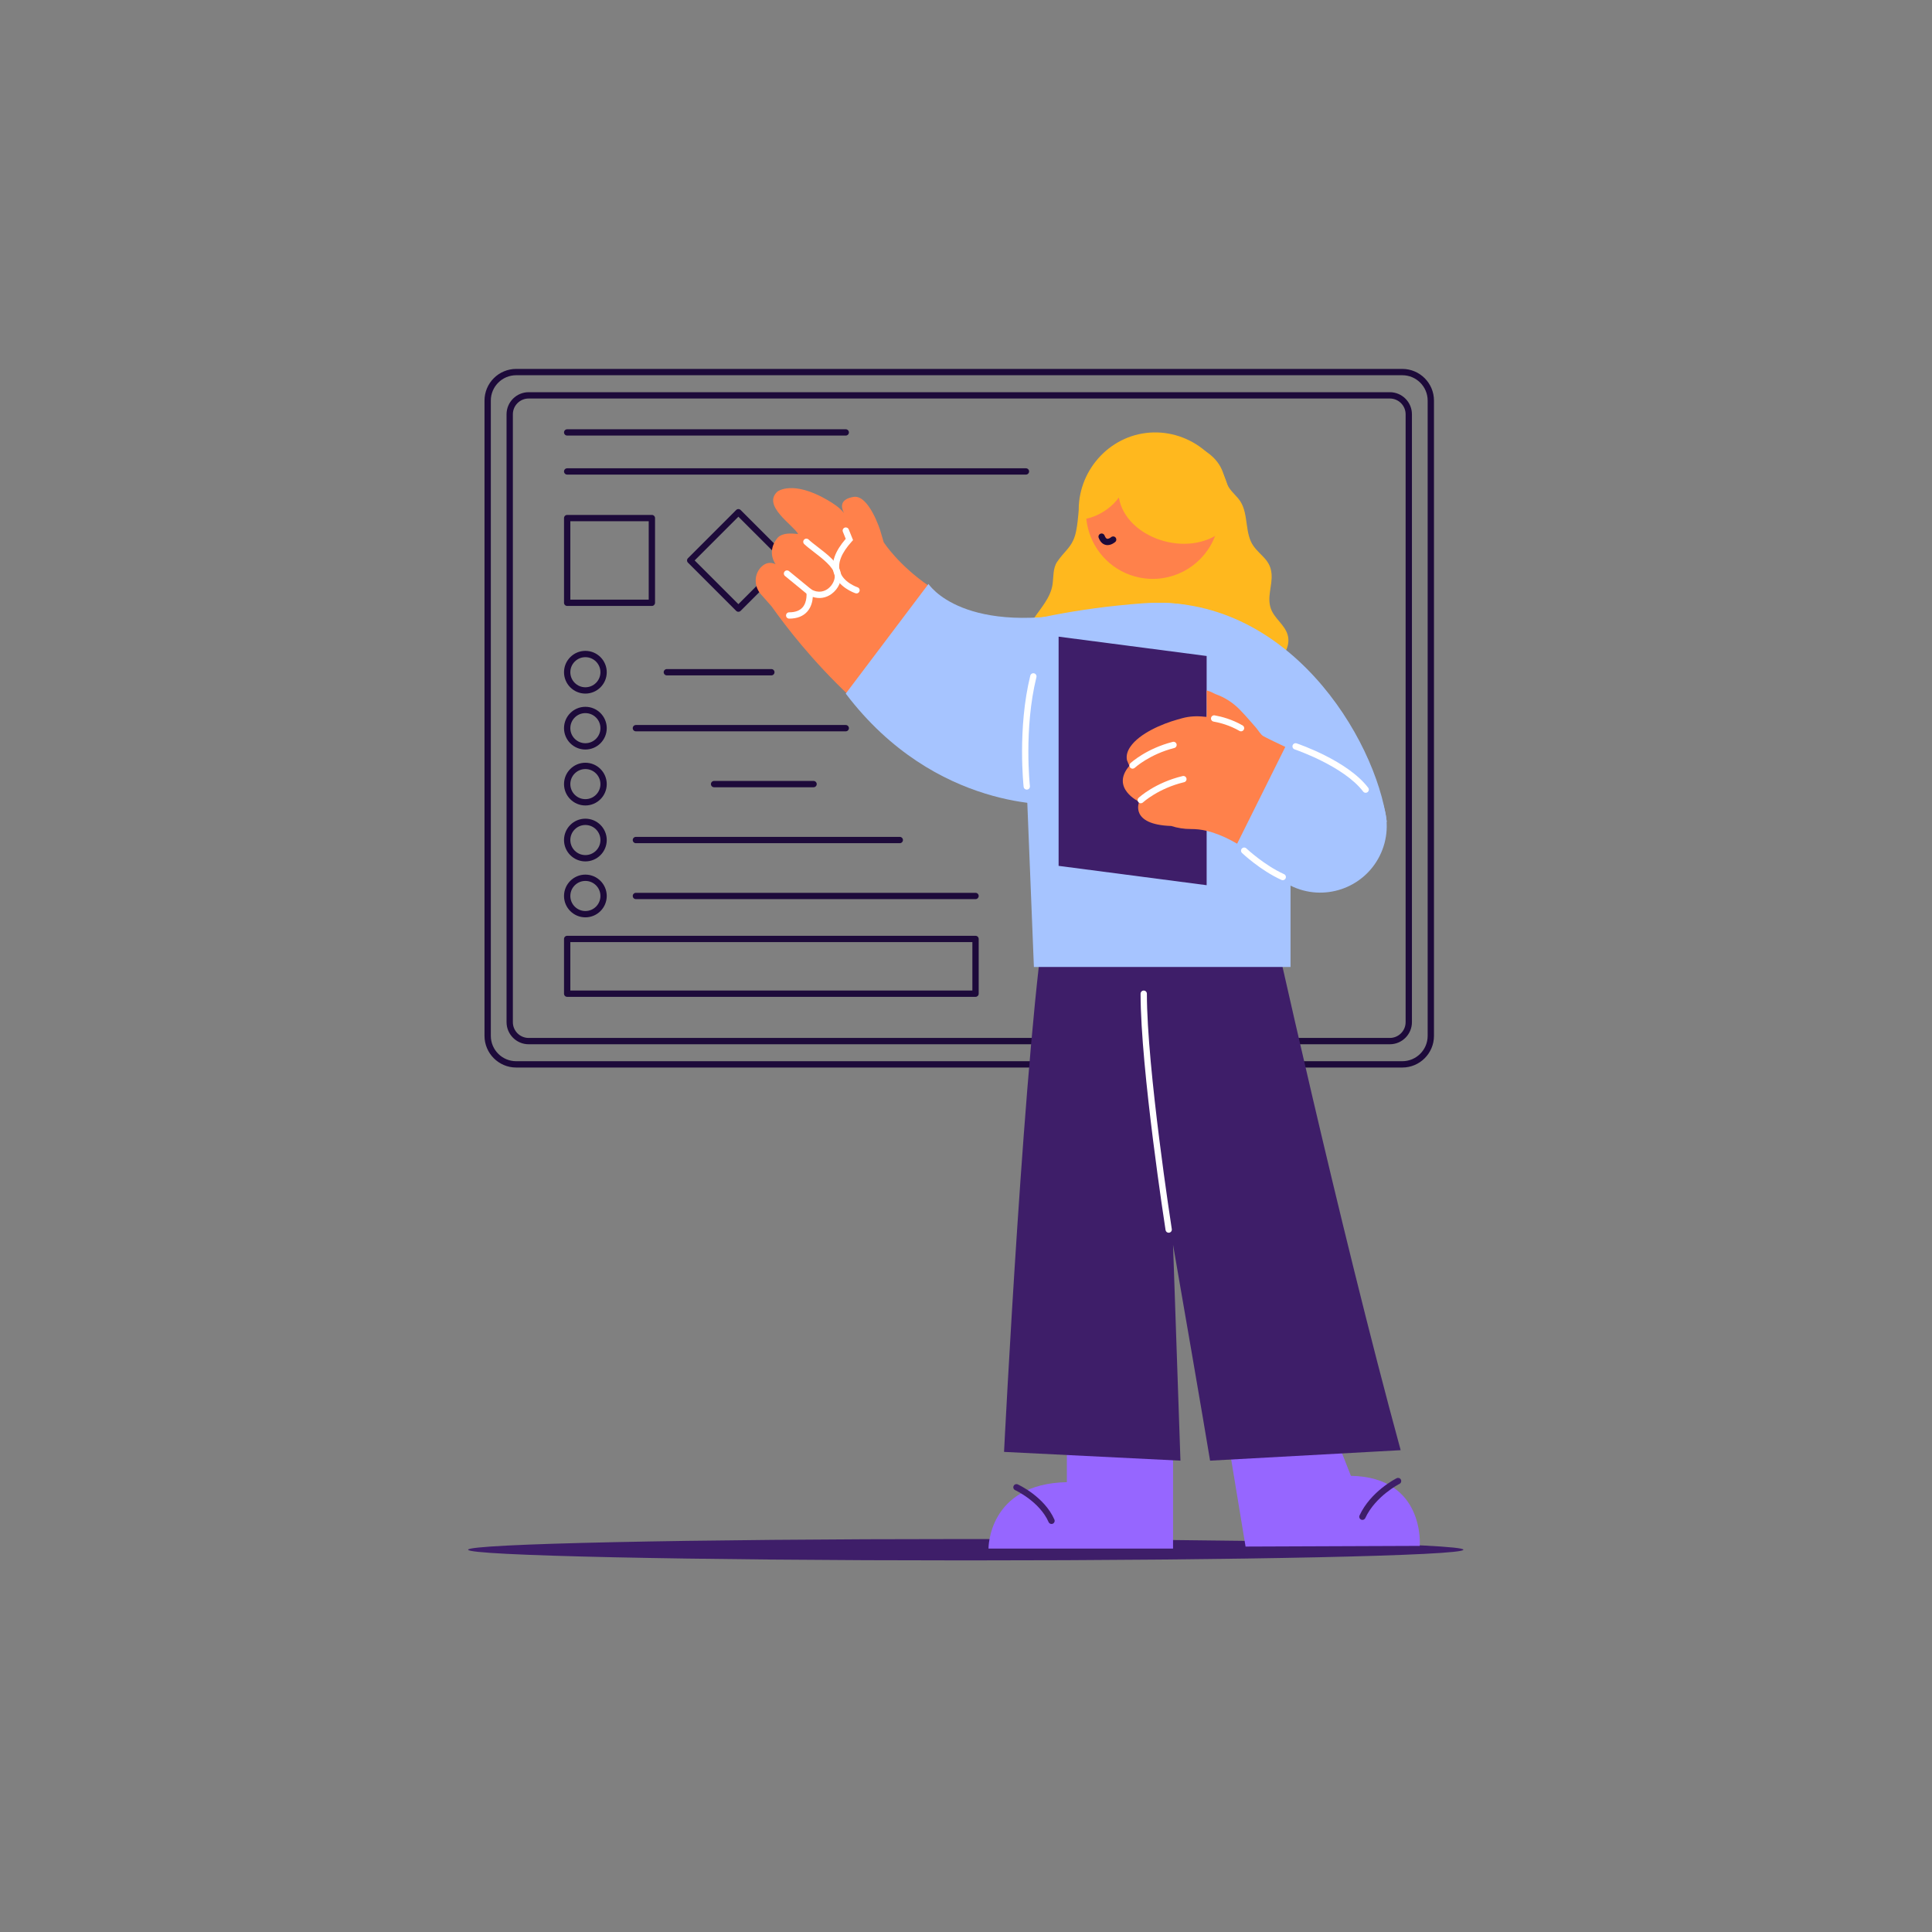 <?xml version="1.0" encoding="UTF-8" standalone="no"?>
<svg
   xmlns:dc="http://purl.org/dc/elements/1.1/"
   xmlns:cc="http://creativecommons.org/ns#"
   xmlns:rdf="http://www.w3.org/1999/02/22-rdf-syntax-ns#"
   xmlns:svg="http://www.w3.org/2000/svg"
   xmlns="http://www.w3.org/2000/svg"
   viewBox="0 0 816 816"
   height="816"
   width="816"
   xml:space="preserve"
   id="svg2"
   version="1.1"><rect x="0" y="0" width="816" height="816" fill="#808080" stroke="none"/><defs
     id="defs6"><clipPath
       id="clipPath18"
       clipPathUnits="userSpaceOnUse"><path
         id="path16"
         d="M 0,612 H 612 V 0 H 0 Z" /></clipPath></defs><g
     transform="matrix(1.333,0,0,-1.333,0,816)"
     id="g10"><g
       id="g12"><g
         clip-path="url(#clipPath18)"
         id="g14"><g
           transform="translate(340.094,441.051)"
           id="g20"><path
             id="path22"
             style="fill:#ffb81e;fill-opacity:1;fill-rule:nonzero;stroke:none"
             d="m 0,0 c -1.212,-2.712 -3.073,-3.879 -5.136,-6.915 -1.396,-2.057 -1.098,-4.77 -1.471,-7.229 -1.285,-8.458 -12.824,-13.395 -6.553,-22.41 2.7,-3.883 7.645,-4.706 12.056,-5.103 18.974,-1.708 38.048,-1.366 56.905,0.753 3.004,0.338 6.111,0.76 8.65,2.491 2.54,1.731 4.346,5.15 3.454,8.328 -0.905,3.23 -4.156,5.135 -5.303,8.279 -1.344,3.681 0.491,7.302 0.195,11.042 -0.352,4.464 -3.429,5.658 -5.721,8.857 -2.837,3.958 -1.516,10.008 -4.152,14.126 -1.067,1.666 -2.69,2.848 -3.715,4.544 -1.015,1.676 -1.359,3.712 -2.154,5.52 -2.132,4.848 -7.122,7.38 -11.874,8.742 C 29.072,32.775 22.5,33.229 16.624,30.959 9.738,28.298 5.496,22.697 3.03,15.933 1.508,11.754 1.769,7.063 0.861,2.743 0.633,1.654 0.343,0.766 0,0" /></g><g
           transform="translate(220.105,434.582)"
           id="g24"><path
             id="path26"
             style="fill:#1d0a3a;fill-opacity:1;fill-rule:nonzero;stroke:none"
             d="M 0,0 13.854,-13.854 27.709,0 13.854,13.854 Z m 13.854,-16.269 c -0.255,0 -0.511,0.098 -0.707,0.293 L -2.121,-0.707 c -0.391,0.391 -0.391,1.023 0,1.414 l 15.268,15.269 c 0.391,0.39 1.024,0.39 1.415,0 L 29.831,0.707 C 30.018,0.52 30.124,0.265 30.124,0 c 0,-0.265 -0.106,-0.52 -0.293,-0.707 L 14.562,-15.976 c -0.196,-0.195 -0.452,-0.293 -0.708,-0.293" /></g><g
           transform="translate(163.548,493.261)"
           id="g28"><path
             id="path30"
             style="fill:#1d0a3a;fill-opacity:1;fill-rule:nonzero;stroke:none"
             d="m 0,0 c -4.429,0 -8.032,-3.603 -8.032,-8.032 v -201.29 c 0,-4.429 3.603,-8.032 8.032,-8.032 h 280.774 c 4.429,0 8.032,3.603 8.032,8.032 v 201.29 c 0,4.429 -3.603,8.032 -8.032,8.032 z M 280.774,-219.354 H 0 c -5.532,0 -10.032,4.5 -10.032,10.032 V -8.032 C -10.032,-2.5 -5.532,2 0,2 h 280.774 c 5.532,0 10.032,-4.5 10.032,-10.032 v -201.29 c 0,-5.532 -4.5,-10.032 -10.032,-10.032" /></g><g
           transform="translate(167.5,485.885)"
           id="g32"><path
             id="path34"
             style="fill:#1d0a3a;fill-opacity:1;fill-rule:nonzero;stroke:none"
             d="m 0,0 c -2.757,0 -5,-2.243 -5,-5 v -192.604 c 0,-2.757 2.243,-5 5,-5 h 272.87 c 2.756,0 5,2.243 5,5 V -5 c 0,2.757 -2.244,5 -5,5 z M 272.87,-204.604 H 0 c -3.86,0 -7,3.141 -7,7 V -5 c 0,3.86 3.14,7 7,7 h 272.87 c 3.859,0 7,-3.14 7,-7 v -192.604 c 0,-3.859 -3.141,-7 -7,-7" /></g><g
           transform="translate(297.889,405.982)"
           id="g36"><path
             id="path38"
             style="fill:#a6c4ff;fill-opacity:1;fill-rule:nonzero;stroke:none"
             d="m 0,0 c 0,0 21.13,11.784 64.148,15.008 45.867,3.437 73.922,-42.83 77.382,-69.263 l -48.194,-3.55 -91.774,46.159 z" /></g><g
           transform="translate(463.678,121.125)"
           id="g40"><path
             id="path42"
             style="fill:#3e1e69;fill-opacity:1;fill-rule:nonzero;stroke:none"
             d="m 0,0 c 0,1.87 -70.595,3.386 -157.678,3.386 -87.083,0 -157.677,-1.516 -157.677,-3.386 0,-1.87 70.594,-3.386 157.677,-3.386 C -70.595,-3.386 0,-1.87 0,0" /></g><g
           transform="translate(429.678,347.883)"
           id="g44"><path
             id="path46"
             style="fill:#a6c4ff;fill-opacity:1;fill-rule:nonzero;stroke:none"
             d="m 0,0 c -0.01,0.001 -0.021,0.004 -0.029,0.006 -0.222,0.043 -0.469,0.127 -0.716,0.21 l 0.07,0.078 z" /></g><g
           transform="translate(428.033,144.535)"
           id="g48"><path
             id="path50"
             style="fill:#9666ff;fill-opacity:1;fill-rule:nonzero;stroke:none"
             d="m 0,0 -4.519,11.505 -34.435,-0.122 5.575,-33.793 55.193,0.213 c 0,0 1.769,21.788 -21.814,22.197" /></g><g
           transform="translate(431.682,130.579)"
           id="g52"><path
             id="path54"
             style="fill:#3e1e69;fill-opacity:1;fill-rule:nonzero;stroke:none"
             d="m 0,0 c -0.141,0 -0.284,0.029 -0.42,0.093 -0.501,0.232 -0.719,0.827 -0.486,1.328 3.531,7.607 11.426,11.612 11.76,11.778 0.497,0.249 1.093,0.046 1.34,-0.447 C 12.44,12.258 12.24,11.657 11.747,11.41 11.671,11.372 4.138,7.538 0.908,0.579 0.738,0.214 0.378,0 0,0" /></g><g
           transform="translate(313.208,121.489)"
           id="g56"><path
             id="path58"
             style="fill:#9666ff;fill-opacity:1;fill-rule:nonzero;stroke:none"
             d="M 0,0 H 58.471 V 31.896 H 24.829 V 21.039 C -0.189,20.563 0,0 0,0" /></g><g
           transform="translate(333.168,129.281)"
           id="g60"><path
             id="path62"
             style="fill:#3e1e69;fill-opacity:1;fill-rule:nonzero;stroke:none"
             d="m 0,0 c -0.385,0 -0.751,0.223 -0.916,0.598 -2.872,6.526 -10.524,10.088 -10.602,10.123 -0.502,0.229 -0.722,0.823 -0.493,1.325 0.23,0.501 0.822,0.724 1.325,0.493 0.343,-0.156 8.425,-3.921 11.6,-11.137 C 1.137,0.897 0.907,0.308 0.401,0.085 0.271,0.027 0.134,0 0,0" /></g><g
           transform="translate(402.409,323.49)"
           id="g64"><path
             id="path66"
             style="fill:#3e1e69;fill-opacity:1;fill-rule:nonzero;stroke:none"
             d="m 0,0 c 0,0 21.781,-99.077 41.393,-170.829 l -60.389,-3.316 c 0,0 -2.447,14.951 -11.733,68.392 l 2.344,-68.392 -55.893,2.776 c 0,0 6.657,132.661 13.635,173.108 z" /></g><g
           transform="translate(370.293,221.561)"
           id="g68"><path
             id="path70"
             style="fill:#ffffff;fill-opacity:1;fill-rule:nonzero;stroke:none"
             d="m 0,0 c -0.484,0 -0.91,0.353 -0.987,0.846 -0.079,0.508 -7.916,51.019 -7.916,74.891 0,0.553 0.447,1 1,1 0.552,0 1,-0.447 1,-1 C -6.903,52.019 0.91,1.66 0.989,1.154 1.074,0.608 0.701,0.097 0.155,0.012 0.103,0.004 0.051,0 0,0" /></g><g
           transform="translate(385.966,445.692)"
           id="g72"><path
             id="path74"
             style="fill:#ff814b;fill-opacity:1;fill-rule:nonzero;stroke:none"
             d="m 0,0 c -0.329,-1.641 -0.841,-3.195 -1.511,-4.65 -3.987,-8.713 -13.565,-13.861 -23.373,-11.892 -8.281,1.665 -14.453,7.946 -16.356,15.626 -0.737,2.933 -0.844,6.083 -0.21,9.242 2.296,11.427 13.435,18.831 24.883,16.531 C -5.121,22.559 2.296,11.427 0,0" /></g><g
           transform="translate(350.925,439.435)"
           id="g76"><path
             id="path78"
             style="fill:#1d0a3a;fill-opacity:1;fill-rule:nonzero;stroke:none"
             d="m 0,0 c -0.202,0 -0.41,0.022 -0.621,0.073 -0.976,0.238 -1.712,0.995 -2.191,2.252 -0.196,0.516 0.063,1.094 0.58,1.29 0.518,0.195 1.094,-0.063 1.29,-0.579 0.129,-0.339 0.403,-0.922 0.79,-1.018 C 0.272,1.909 0.886,2.301 1.12,2.505 1.533,2.867 2.164,2.827 2.529,2.417 2.894,2.004 2.859,1.378 2.449,1.011 2.318,0.895 1.277,0 0,0" /></g><g
           transform="translate(341.894,448.385)"
           id="g80"><path
             id="path82"
             style="fill:#ffb81e;fill-opacity:1;fill-rule:nonzero;stroke:none"
             d="M 0,0 C 0.175,-1.874 8.512,0.296 12.611,6.146 14.76,-6.657 34.364,-13.346 45.4,-4.509 47.955,-2.463 48.132,2.398 47.797,6.005 46.582,19.055 34.044,28.193 21.147,26.57 8.252,24.949 -1.215,13.05 0,0" /></g><g
           transform="translate(408.904,305.769)"
           id="g84"><path
             id="path86"
             style="fill:#a6c4ff;fill-opacity:1;fill-rule:nonzero;stroke:none"
             d="m 0,0 h -81.315 l -3,74.686 c 0,22.454 21.203,40.657 43.658,40.657 C -18.203,115.343 0,97.14 0,74.686 Z" /></g><g
           transform="translate(269.059,439.716)"
           id="g88"><path
             id="path90"
             style="fill:#ff814b;fill-opacity:1;fill-rule:nonzero;stroke:none"
             d="m 0,0 c -0.003,0.273 -0.006,0.548 0.027,0.784 0.002,0.01 0.003,0.02 0.004,0.031 L 0.109,0.048 Z m -27.649,-7.009 c -2.537,-2.283 -2.593,-6.259 -0.342,-8.823 0.848,-0.966 1.87,-2.118 3.404,-3.856 4.519,-6.349 12.74,-17.152 24.986,-28.67 8.867,11.297 36.716,27.016 24.881,35.127 C 15.642,-6.626 11.048,0.452 10.935,0.648 L 9.848,4.347 c 0,0 -3.596,11.487 -8.498,10.642 -4.558,-0.786 -3.828,-3.448 -2.995,-5.104 -1.334,1.701 -3.276,2.977 -5.225,4.113 -11.062,6.442 -15.827,2.708 -15.84,2.696 -5.006,-4.495 5.127,-10.71 6.537,-13.463 -2.057,0.208 -4.683,0.465 -6.362,-1.039 -2.367,-2.722 -2.54,-5.88 -0.784,-8.509 -1.817,0.785 -3.191,0.333 -4.33,-0.692" /></g><g
           transform="translate(250.06,416.142)"
           id="g92"><path
             id="path94"
             style="fill:#ffffff;fill-opacity:1;fill-rule:nonzero;stroke:none"
             d="m 0,0 h -0.005 c -0.552,0 -0.999,0.448 -0.999,1 0,0.553 0.447,1 1,1 C -0.005,2.001 -0.002,2 0,2 1.905,2 3.333,2.531 4.245,3.578 5.814,5.382 5.465,8.251 5.461,8.28 L 5.178,10.308 6.951,9.285 c 2.452,-1.416 4.352,-0.519 5.267,0.141 1.546,1.116 2.475,3.106 2.161,4.628 -0.495,2.397 -3.861,4.986 -6.565,7.067 -1.154,0.888 -2.244,1.727 -3.056,2.498 -0.4,0.38 -0.417,1.013 -0.036,1.413 0.38,0.401 1.013,0.416 1.413,0.037 0.737,-0.7 1.787,-1.507 2.899,-2.363 3.121,-2.401 6.658,-5.123 7.304,-8.248 C 16.816,12.141 15.604,9.404 13.389,7.804 11.613,6.522 9.524,6.206 7.479,6.868 7.394,5.556 7.022,3.723 5.753,2.265 4.445,0.762 2.509,0 0,0" /></g><g
           transform="translate(256.51,423.56)"
           id="g96"><path
             id="path98"
             style="fill:#ffffff;fill-opacity:1;fill-rule:nonzero;stroke:none"
             d="M 0,0 C -0.223,0 -0.448,0.074 -0.634,0.227 L -7.78,6.089 c -0.427,0.35 -0.49,0.98 -0.139,1.407 0.351,0.426 0.982,0.488 1.407,0.139 L 0.635,1.773 C 1.062,1.423 1.124,0.793 0.773,0.366 0.576,0.125 0.289,0 0,0" /></g><g
           transform="translate(271.383,424.125)"
           id="g100"><path
             id="path102"
             style="fill:#ffffff;fill-opacity:1;fill-rule:nonzero;stroke:none"
             d="m 0,0 c -0.103,0 -0.208,0.016 -0.312,0.05 -0.231,0.076 -5.68,1.912 -6.927,6.603 -0.841,3.163 0.446,6.743 3.825,10.647 l -0.904,2.239 c -0.207,0.512 0.041,1.095 0.553,1.302 0.512,0.205 1.095,-0.042 1.302,-0.553 l 1.37,-3.392 -0.419,-0.464 C -4.719,12.877 -5.996,9.761 -5.306,7.167 -4.334,3.513 0.265,1.966 0.312,1.951 0.836,1.779 1.122,1.213 0.95,0.689 0.812,0.268 0.421,0 0,0" /></g><g
           transform="translate(294.193,427.131)"
           id="g104"><path
             id="path106"
             style="fill:#a6c4ff;fill-opacity:1;fill-rule:nonzero;stroke:none"
             d="M 0,0 C 0,0 11,-17.322 52.82,-7.989 L 40.719,-69.86 c 0,0 -38.396,-2.533 -66.939,35.111 z" /></g><g
           transform="translate(382.325,331.68)"
           id="g108"><path
             id="path110"
             style="fill:#3e1e69;fill-opacity:1;fill-rule:nonzero;stroke:none"
             d="M 0,0 -46.906,6.126 V 78.748 L 0,72.621 Z" /></g><g
           transform="translate(400.315,378.889)"
           id="g112"><path
             id="path114"
             style="fill:#ff814b;fill-opacity:1;fill-rule:nonzero;stroke:none"
             d="m 0,0 c -0.845,0.448 -1.713,1.967 -2.351,2.701 -0.659,0.757 -1.317,1.514 -1.981,2.267 -1.045,1.187 -2.096,2.372 -3.207,3.499 -2.143,2.174 -4.732,3.841 -7.614,4.857 -0.403,0.142 -1.516,0.863 -2.836,1.176 0,-5.806 0.098,-5.382 -10e-4,-8.386 -0.279,0.013 -0.519,0.032 -0.739,0.058 -2.323,0.266 -4.674,0.157 -6.93,-0.453 -0.768,-0.207 -1.374,-0.386 -1.622,-0.454 -4.731,-1.312 -11.98,-4.359 -14.886,-8.61 -0.872,-1.276 -1.392,-2.696 -1.065,-4.251 0.025,-0.126 0.732,-1.82 0.763,-1.783 -6.097,-7.09 3.101,-11.412 3.101,-11.412 0,0 -3.185,-7.21 10.144,-7.656 1.981,-0.632 4.084,-0.977 6.245,-0.966 1.583,0.008 3.286,-0.159 5.065,-0.589 4.713,-1.14 10.709,-4.124 15.99,-8.646 C 3.099,-28.062 8.173,-17.51 12.56,-6.5 8.702,-3.938 4.939,-2.616 0,0" /></g><g
           transform="translate(358.859,368.601)"
           id="g116"><path
             id="path118"
             style="fill:#ffffff;fill-opacity:1;fill-rule:nonzero;stroke:none"
             d="m 0,0 c -0.269,0 -0.536,0.107 -0.733,0.32 -0.375,0.405 -0.352,1.037 0.052,1.413 0.203,0.188 5.065,4.635 13.402,6.756 0.528,0.136 1.08,-0.187 1.215,-0.723 C 14.072,7.231 13.749,6.687 13.213,6.55 5.365,4.554 0.727,0.31 0.681,0.267 0.487,0.088 0.244,0 0,0" /></g><g
           transform="translate(361.457,357.636)"
           id="g120"><path
             id="path122"
             style="fill:#ffffff;fill-opacity:1;fill-rule:nonzero;stroke:none"
             d="M 0,0 C -0.27,0 -0.537,0.108 -0.734,0.32 -1.109,0.726 -1.086,1.357 -0.682,1.732 -0.47,1.929 4.599,6.564 13.265,8.623 13.807,8.75 14.342,8.418 14.469,7.88 14.597,7.343 14.265,6.804 13.728,6.676 5.6,4.747 0.727,0.311 0.679,0.266 0.486,0.088 0.242,0 0,0" /></g><g
           transform="translate(393.217,380.434)"
           id="g124"><path
             id="path126"
             style="fill:#ffffff;fill-opacity:1;fill-rule:nonzero;stroke:none"
             d="m 0,0 c -0.17,0 -0.343,0.043 -0.5,0.135 -3.079,1.782 -6.153,2.588 -8.189,2.95 -0.544,0.097 -0.907,0.616 -0.81,1.16 0.096,0.543 0.616,0.91 1.159,0.809 2.195,-0.39 5.511,-1.26 8.842,-3.189 C 0.979,1.589 1.144,0.977 0.866,0.499 0.681,0.179 0.345,0 0,0" /></g><g
           transform="translate(408.915,331.535)"
           id="g128"><path
             id="path130"
             style="fill:#a6c4ff;fill-opacity:1;fill-rule:nonzero;stroke:none"
             d="m 0,0 -18.871,9.39 18.78,37.742 18.871,-9.39 C 29.202,32.556 33.446,19.903 28.261,9.481 23.075,-0.941 10.422,-5.186 0,0" /></g><g
           transform="translate(325.066,461.777)"
           id="g132"><path
             id="path134"
             style="fill:#1d0a3a;fill-opacity:1;fill-rule:nonzero;stroke:none"
             d="m 0,0 h -145.357 c -0.552,0 -1,0.448 -1,1 0,0.552 0.448,1 1,1 H 0 C 0.553,2 1,1.552 1,1 1,0.448 0.553,0 0,0" /></g><g
           transform="translate(267.974,474.142)"
           id="g136"><path
             id="path138"
             style="fill:#1d0a3a;fill-opacity:1;fill-rule:nonzero;stroke:none"
             d="m 0,0 h -88.264 c -0.552,0 -1,0.448 -1,1 0,0.552 0.448,1 1,1 H 0 C 0.552,2 1,1.552 1,1 1,0.448 0.552,0 0,0" /></g><g
           transform="translate(244.403,398.158)"
           id="g140"><path
             id="path142"
             style="fill:#1d0a3a;fill-opacity:1;fill-rule:nonzero;stroke:none"
             d="m 0,0 h -33.113 c -0.552,0 -1,0.448 -1,1 0,0.552 0.448,1 1,1 H 0 C 0.552,2 1,1.552 1,1 1,0.448 0.552,0 0,0" /></g><path
           id="path144"
           style="fill:#1d0a3a;fill-opacity:1;fill-rule:nonzero;stroke:none"
           d="m 180.709,422.162 h 24.839 v 24.839 h -24.839 z m 25.839,-2 h -26.839 c -0.552,0 -1,0.448 -1,1 v 26.839 c 0,0.552 0.448,1 1,1 h 26.839 c 0.553,0 1,-0.448 1,-1 v -26.839 c 0,-0.552 -0.447,-1 -1,-1" /><path
           id="path146"
           style="fill:#1d0a3a;fill-opacity:1;fill-rule:nonzero;stroke:none"
           d="m 180.709,298.299 h 127.387 v 15.349 H 180.709 Z m 128.388,-2 H 179.709 c -0.552,0 -1,0.447 -1,1 v 17.348 c 0,0.553 0.448,1 1,1 h 129.388 c 0.552,0 1,-0.447 1,-1 v -17.348 c 0,-0.553 -0.448,-1 -1,-1" /><g
           transform="translate(185.478,403.927)"
           id="g148"><path
             id="path150"
             style="fill:#1d0a3a;fill-opacity:1;fill-rule:nonzero;stroke:none"
             d="m 0,0 c -2.63,0 -4.769,-2.139 -4.769,-4.769 0,-2.629 2.139,-4.769 4.769,-4.769 2.63,0 4.769,2.14 4.769,4.769 C 4.769,-2.139 2.63,0 0,0 m 0,-11.538 c -3.732,0 -6.769,3.037 -6.769,6.769 C -6.769,-1.037 -3.732,2 0,2 3.732,2 6.769,-1.037 6.769,-4.769 6.769,-8.501 3.732,-11.538 0,-11.538" /></g><g
           transform="translate(267.974,380.434)"
           id="g152"><path
             id="path154"
             style="fill:#1d0a3a;fill-opacity:1;fill-rule:nonzero;stroke:none"
             d="m 0,0 h -66.49 c -0.552,0 -1,0.448 -1,1 0,0.552 0.448,1 1,1 H 0 C 0.552,2 1,1.552 1,1 1,0.448 0.552,0 0,0" /></g><g
           transform="translate(185.478,386.203)"
           id="g156"><path
             id="path158"
             style="fill:#1d0a3a;fill-opacity:1;fill-rule:nonzero;stroke:none"
             d="m 0,0 c -2.63,0 -4.769,-2.139 -4.769,-4.769 0,-2.629 2.139,-4.769 4.769,-4.769 2.63,0 4.769,2.14 4.769,4.769 C 4.769,-2.139 2.63,0 0,0 m 0,-11.538 c -3.732,0 -6.769,3.037 -6.769,6.769 C -6.769,-1.037 -3.732,2 0,2 3.732,2 6.769,-1.037 6.769,-4.769 6.769,-8.501 3.732,-11.538 0,-11.538" /></g><g
           transform="translate(257.777,362.71)"
           id="g160"><path
             id="path162"
             style="fill:#1d0a3a;fill-opacity:1;fill-rule:nonzero;stroke:none"
             d="m 0,0 h -31.519 c -0.552,0 -1,0.448 -1,1 0,0.552 0.448,1 1,1 H 0 C 0.552,2 1,1.552 1,1 1,0.448 0.552,0 0,0" /></g><g
           transform="translate(185.478,368.479)"
           id="g164"><path
             id="path166"
             style="fill:#1d0a3a;fill-opacity:1;fill-rule:nonzero;stroke:none"
             d="m 0,0 c -2.63,0 -4.769,-2.139 -4.769,-4.769 0,-2.629 2.139,-4.769 4.769,-4.769 2.63,0 4.769,2.14 4.769,4.769 C 4.769,-2.139 2.63,0 0,0 m 0,-11.538 c -3.732,0 -6.769,3.037 -6.769,6.769 C -6.769,-1.037 -3.732,2 0,2 3.732,2 6.769,-1.037 6.769,-4.769 6.769,-8.501 3.732,-11.538 0,-11.538" /></g><g
           transform="translate(285.097,344.987)"
           id="g168"><path
             id="path170"
             style="fill:#1d0a3a;fill-opacity:1;fill-rule:nonzero;stroke:none"
             d="m 0,0 h -83.613 c -0.552,0 -1,0.448 -1,1 0,0.552 0.448,1 1,1 H 0 C 0.552,2 1,1.552 1,1 1,0.448 0.552,0 0,0" /></g><g
           transform="translate(185.478,350.756)"
           id="g172"><path
             id="path174"
             style="fill:#1d0a3a;fill-opacity:1;fill-rule:nonzero;stroke:none"
             d="m 0,0 c -2.63,0 -4.769,-2.139 -4.769,-4.769 0,-2.629 2.139,-4.769 4.769,-4.769 2.63,0 4.769,2.14 4.769,4.769 C 4.769,-2.139 2.63,0 0,0 m 0,-11.538 c -3.732,0 -6.769,3.037 -6.769,6.769 C -6.769,-1.037 -3.732,2 0,2 3.732,2 6.769,-1.037 6.769,-4.769 6.769,-8.501 3.732,-11.538 0,-11.538" /></g><g
           transform="translate(309.097,327.263)"
           id="g176"><path
             id="path178"
             style="fill:#1d0a3a;fill-opacity:1;fill-rule:nonzero;stroke:none"
             d="m 0,0 h -107.613 c -0.552,0 -1,0.448 -1,1 0,0.552 0.448,1 1,1 H 0 C 0.553,2 1,1.552 1,1 1,0.448 0.553,0 0,0" /></g><g
           transform="translate(185.478,333.032)"
           id="g180"><path
             id="path182"
             style="fill:#1d0a3a;fill-opacity:1;fill-rule:nonzero;stroke:none"
             d="m 0,0 c -2.63,0 -4.769,-2.139 -4.769,-4.769 0,-2.629 2.139,-4.769 4.769,-4.769 2.63,0 4.769,2.14 4.769,4.769 C 4.769,-2.139 2.63,0 0,0 m 0,-11.538 c -3.732,0 -6.769,3.037 -6.769,6.769 C -6.769,-1.037 -3.732,2 0,2 3.732,2 6.769,-1.037 6.769,-4.769 6.769,-8.501 3.732,-11.538 0,-11.538" /></g><g
           transform="translate(325.331,361.96)"
           id="g184"><path
             id="path186"
             style="fill:#ffffff;fill-opacity:1;fill-rule:nonzero;stroke:none"
             d="m 0,0 c -0.502,0 -0.936,0.377 -0.993,0.888 -0.021,0.183 -2.014,18.476 2.11,35.23 0.133,0.536 0.677,0.862 1.21,0.732 C 2.863,36.718 3.19,36.176 3.059,35.64 -0.978,19.241 0.975,1.292 0.995,1.112 1.057,0.563 0.662,0.068 0.113,0.006 0.075,0.002 0.037,0 0,0" /></g><g
           transform="translate(432.711,360.96)"
           id="g188"><path
             id="path190"
             style="fill:#ffffff;fill-opacity:1;fill-rule:nonzero;stroke:none"
             d="m 0,0 c -0.301,0 -0.599,0.135 -0.796,0.393 -6.178,8.085 -21.561,13.313 -21.717,13.364 -0.523,0.176 -0.805,0.743 -0.63,1.266 0.176,0.523 0.746,0.804 1.267,0.631 0.655,-0.22 16.123,-5.48 22.67,-14.047 C 1.129,1.168 1.045,0.541 0.606,0.206 0.425,0.067 0.212,0 0,0" /></g><g
           transform="translate(406.438,333.264)"
           id="g192"><path
             id="path194"
             style="fill:#ffffff;fill-opacity:1;fill-rule:nonzero;stroke:none"
             d="m 0,0 c -0.138,0 -0.278,0.029 -0.412,0.09 -6.61,2.999 -12.258,8.308 -12.495,8.533 -0.402,0.379 -0.418,1.012 -0.039,1.413 0.381,0.402 1.013,0.417 1.414,0.039 C -11.477,10.022 -5.884,4.769 0.414,1.911 0.917,1.683 1.14,1.09 0.912,0.587 0.744,0.218 0.381,0 0,0" /></g></g></g></g></svg>
